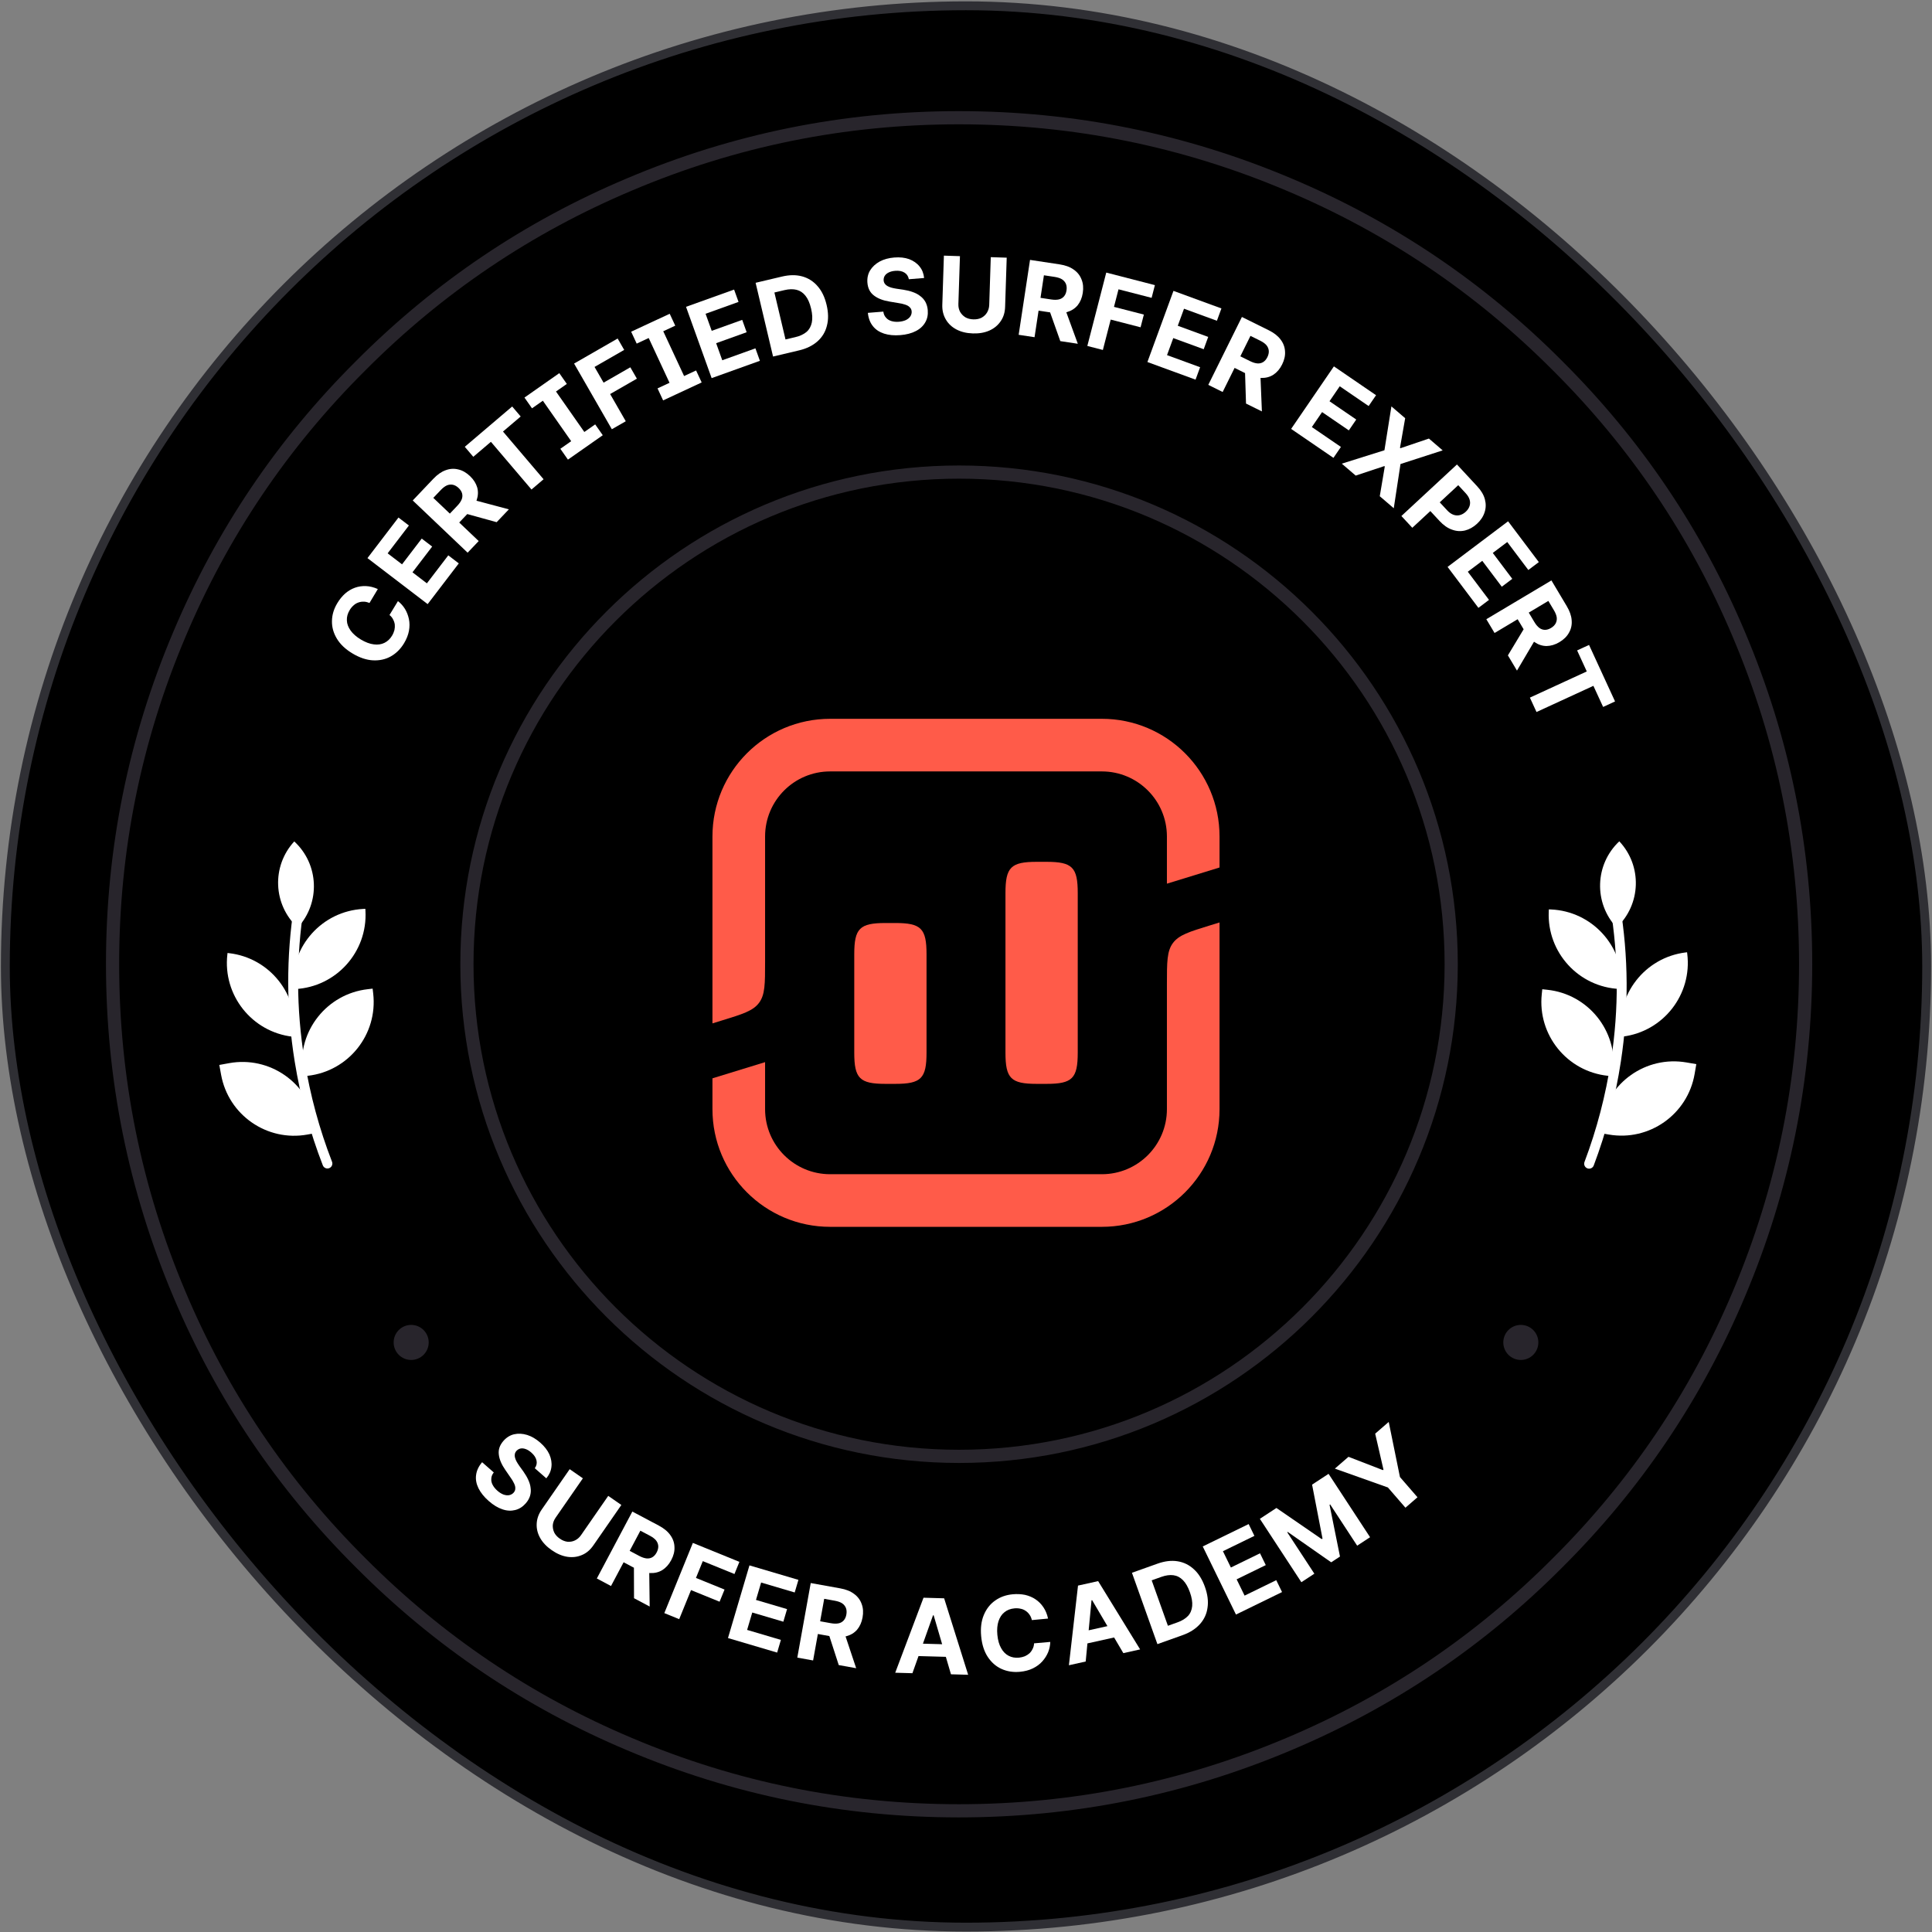 <svg width="136" height="136" viewBox="0 0 136 136" fill="none" xmlns="http://www.w3.org/2000/svg">
<rect x="0" y="0" width="136" height="136" fill="#808080" stroke="none"/>
<rect x="0.376" y="0.408" width="135.248" height="135.248" rx="67.624" fill="black"/>
<rect x="0.376" y="0.408" width="135.248" height="135.248" rx="67.624" stroke="#2F2F34" stroke-width="0.623"/>
<path fill-rule="evenodd" clip-rule="evenodd" d="M127.105 67.86C127.105 75.93 125.54 83.67 122.41 91.08C119.402 98.221 115.147 104.53 109.645 110.008C104.167 115.51 97.857 119.766 90.716 122.774C83.306 125.904 75.567 127.469 67.496 127.469C59.426 127.469 51.698 125.904 44.313 122.774C37.172 119.766 30.863 115.51 25.385 110.008C19.882 104.53 15.627 98.221 12.619 91.08C9.489 83.67 7.924 75.93 7.924 67.86C7.924 59.789 9.489 52.062 12.619 44.676C15.627 37.535 19.882 31.226 25.385 25.748C30.863 20.246 37.172 15.991 44.313 12.983C51.698 9.852 59.426 8.287 67.496 8.287C75.567 8.287 83.306 9.852 90.716 12.983C97.857 15.991 104.167 20.246 109.645 25.748C115.147 31.226 119.402 37.535 122.41 44.676C125.54 52.062 127.105 59.789 127.105 67.86Z" stroke="#28252C" stroke-width="0.928"/>
<path fill-rule="evenodd" clip-rule="evenodd" d="M102.155 67.875C102.155 48.742 86.645 33.231 67.512 33.231C48.379 33.231 32.868 48.742 32.868 67.875C32.868 87.008 48.379 102.518 67.512 102.518C86.645 102.518 102.155 87.008 102.155 67.875Z" stroke="#28252C" stroke-width="0.928"/>
<path d="M77.564 50.599C82.139 50.599 85.847 54.308 85.847 58.883L85.847 61.066L82.143 62.205V58.869C82.136 56.346 80.088 54.303 77.564 54.303H58.436C55.907 54.303 53.857 56.353 53.857 58.883V67.716C53.857 69.25 53.857 70.018 53.435 70.588C53.013 71.159 52.28 71.385 50.813 71.836L50.152 72.039L50.152 58.883C50.152 54.308 53.861 50.599 58.436 50.599H77.564Z" fill="#FF5B49"/>
<path d="M85.187 65.138L85.847 64.935L85.847 78.077C85.847 82.652 82.139 86.361 77.564 86.361H58.436C53.861 86.361 50.152 82.652 50.152 78.077L50.152 75.907L53.857 74.768V78.091C53.864 80.614 55.911 82.657 58.436 82.657H77.564C80.093 82.657 82.143 80.606 82.143 78.077V69.258C82.143 67.723 82.143 66.956 82.565 66.385C82.987 65.814 83.72 65.589 85.187 65.138Z" fill="#FF5B49"/>
<path d="M60.134 74.094V67.177C60.134 65.354 60.514 64.974 62.337 64.974H63.019C64.841 64.974 65.222 65.354 65.222 67.177V74.094C65.222 75.917 64.841 76.297 63.019 76.297H62.337C60.514 76.297 60.134 75.916 60.134 74.094Z" fill="#FF5B49"/>
<path d="M72.981 60.667C71.158 60.667 70.778 61.047 70.778 62.87V74.094C70.778 75.916 71.158 76.297 72.981 76.297H73.662C75.486 76.297 75.866 75.917 75.866 74.094V62.87C75.866 61.047 75.486 60.667 73.662 60.667H72.981Z" fill="#FF5B49"/>
<path d="M111.863 81.918C112.742 79.591 113.373 77.176 113.754 74.673C114.313 71.014 114.291 67.365 113.689 63.725" stroke="white" stroke-width="0.696" stroke-linecap="round"/>
<path d="M119.409 74.908L118.716 74.789C115.871 74.299 113.168 76.209 112.678 79.054L112.559 79.746L113.251 79.865C116.097 80.355 118.8 78.446 119.29 75.6L119.409 74.908Z" fill="white"/>
<path d="M108.566 69.636L108.53 69.983C108.227 72.854 110.31 75.427 113.181 75.729L113.528 75.766L113.564 75.419C113.867 72.548 111.785 69.975 108.914 69.673L108.566 69.636Z" fill="white"/>
<path d="M109.028 64.014L109.022 64.165C108.895 67.049 111.13 69.49 114.014 69.617L114.166 69.624L114.172 69.472C114.299 66.588 112.064 64.147 109.18 64.02L109.028 64.014Z" fill="white"/>
<path d="M118.758 67.033L118.653 67.046C115.789 67.402 113.755 70.013 114.111 72.878L114.124 72.982L114.228 72.969C117.093 72.613 119.127 70.002 118.771 67.137L118.758 67.033Z" fill="white"/>
<path d="M113.988 59.223C112.26 60.847 112.176 63.564 113.799 65.292C115.527 63.668 115.612 60.951 113.988 59.223Z" fill="white"/>
<path d="M23.048 81.905C22.147 79.586 21.495 77.177 21.09 74.677C20.498 71.024 20.486 67.374 21.055 63.729" stroke="white" stroke-width="0.696" stroke-linecap="round"/>
<path d="M15.438 74.965L16.13 74.839C18.97 74.323 21.691 76.207 22.207 79.048L22.333 79.739L21.641 79.865C18.801 80.381 16.08 78.496 15.564 75.656L15.438 74.965Z" fill="white"/>
<path d="M26.231 69.593L26.271 69.94C26.6 72.808 24.542 75.4 21.674 75.728L21.327 75.768L21.287 75.421C20.958 72.553 23.017 69.962 25.885 69.633L26.231 69.593Z" fill="white"/>
<path d="M25.718 63.975L25.726 64.127C25.879 67.01 23.667 69.471 20.784 69.624L20.632 69.632L20.624 69.481C20.471 66.598 22.683 64.137 25.566 63.983L25.718 63.975Z" fill="white"/>
<path d="M16.017 67.084L16.121 67.096C18.989 67.425 21.047 70.018 20.717 72.886L20.705 72.99L20.601 72.978C17.733 72.648 15.675 70.056 16.005 67.188L16.017 67.084Z" fill="white"/>
<path d="M20.714 59.231C22.457 60.838 22.567 63.554 20.959 65.297C19.216 63.69 19.107 60.974 20.714 59.231Z" fill="white"/>
<circle cx="28.944" cy="94.498" r="1.234" fill="#28252C"/>
<circle cx="107.056" cy="94.498" r="1.234" fill="#28252C"/>
<g clip-path="url(#clip0_7830_7559)">
<path d="M26.597 41.465L26.008 42.447C25.871 42.391 25.739 42.354 25.611 42.354C25.476 42.351 25.346 42.367 25.224 42.414C25.106 42.454 24.989 42.521 24.89 42.615C24.784 42.706 24.694 42.814 24.615 42.946C24.471 43.185 24.404 43.427 24.418 43.675C24.425 43.919 24.516 44.153 24.682 44.389C24.846 44.616 25.086 44.828 25.401 45.017C25.728 45.213 26.035 45.328 26.316 45.36C26.593 45.397 26.846 45.361 27.064 45.252C27.283 45.144 27.461 44.977 27.6 44.744C27.676 44.618 27.728 44.487 27.765 44.355C27.795 44.219 27.801 44.094 27.791 43.968C27.774 43.839 27.734 43.721 27.674 43.608C27.617 43.488 27.533 43.386 27.418 43.292L28.013 42.314C28.212 42.467 28.375 42.651 28.51 42.868C28.638 43.082 28.732 43.326 28.785 43.58C28.84 43.845 28.839 44.118 28.788 44.403C28.736 44.689 28.622 44.98 28.445 45.275C28.2 45.684 27.887 45.993 27.512 46.205C27.137 46.416 26.715 46.506 26.25 46.483C25.794 46.459 25.31 46.297 24.813 45.999C24.316 45.701 23.951 45.354 23.711 44.954C23.472 44.554 23.358 44.144 23.368 43.713C23.375 43.273 23.502 42.861 23.744 42.459C23.902 42.194 24.09 41.965 24.296 41.78C24.507 41.599 24.734 41.462 24.985 41.372C25.235 41.283 25.488 41.246 25.764 41.257C26.039 41.268 26.313 41.339 26.597 41.465Z" fill="white"/>
<path d="M30.104 42.526L25.867 39.287L28.05 36.431L28.784 36.992L27.287 38.951L28.301 39.726L29.687 37.913L30.422 38.475L29.036 40.287L30.05 41.063L31.556 39.093L32.296 39.659L30.104 42.526Z" fill="white"/>
<path d="M32.918 38.905L29.054 35.229L30.505 33.703C30.783 33.411 31.069 33.207 31.372 33.1C31.67 32.989 31.971 32.971 32.263 33.047C32.556 33.112 32.829 33.272 33.085 33.514C33.345 33.762 33.507 34.028 33.592 34.311C33.672 34.6 33.659 34.891 33.557 35.2C33.456 35.498 33.261 35.798 32.978 36.096L32.007 37.117L31.348 36.49L32.192 35.602C32.344 35.443 32.444 35.295 32.503 35.148C32.556 35.007 32.563 34.871 32.529 34.737C32.494 34.603 32.413 34.476 32.286 34.354C32.158 34.233 32.026 34.158 31.886 34.126C31.75 34.098 31.61 34.106 31.461 34.167C31.322 34.228 31.175 34.34 31.028 34.495L30.502 35.047L33.697 38.087L32.918 38.905ZM33.146 35.142L35.821 35.854L34.961 36.758L32.306 36.025L33.146 35.142Z" fill="white"/>
<path d="M33.317 32.156L32.718 31.452L36.054 28.614L36.653 29.318L35.407 30.378L38.264 33.736L37.414 34.459L34.557 31.101L33.317 32.156Z" fill="white"/>
<path d="M37.45 28.743L36.919 27.986L39.371 26.268L39.901 27.026L37.45 28.743ZM39.979 32.354L39.445 31.591L41.897 29.874L42.431 30.637L39.979 32.354ZM38.608 26.803L41.668 31.172L40.742 31.82L37.683 27.451L38.608 26.803Z" fill="white"/>
<path d="M43.07 30.216L40.412 25.592L43.478 23.83L43.939 24.631L41.852 25.83L42.489 26.937L44.371 25.855L44.832 26.656L42.949 27.738L44.05 29.653L43.07 30.216Z" fill="white"/>
<path d="M44.819 24.188L44.429 23.35L47.143 22.087L47.533 22.925L44.819 24.188ZM46.679 28.185L46.286 27.34L49 26.078L49.393 26.922L46.679 28.185ZM46.298 22.48L48.549 27.316L47.524 27.792L45.274 22.956L46.298 22.48Z" fill="white"/>
<path d="M50.095 26.618L48.292 21.598L51.676 20.384L51.988 21.253L49.668 22.087L50.1 23.288L52.247 22.517L52.559 23.387L50.412 24.158L50.843 25.36L53.177 24.521L53.492 25.398L50.095 26.618Z" fill="white"/>
<path d="M56.26 24.662L54.418 25.098L53.19 19.907L55.047 19.468C55.568 19.345 56.041 19.339 56.469 19.456C56.896 19.574 57.26 19.804 57.551 20.143C57.849 20.479 58.059 20.92 58.187 21.462C58.315 22.005 58.325 22.493 58.209 22.927C58.102 23.367 57.879 23.729 57.549 24.026C57.212 24.324 56.788 24.537 56.26 24.662ZM55.294 23.895L55.987 23.732C56.315 23.654 56.573 23.533 56.775 23.364C56.969 23.198 57.089 22.973 57.146 22.703C57.203 22.434 57.186 22.106 57.095 21.721C57.003 21.335 56.872 21.034 56.7 20.819C56.529 20.603 56.322 20.463 56.074 20.401C55.826 20.34 55.541 20.346 55.212 20.424L54.513 20.59L55.294 23.895Z" fill="white"/>
<path d="M63.977 19.656C63.938 19.446 63.837 19.292 63.667 19.188C63.497 19.084 63.28 19.042 63.017 19.064C62.826 19.079 62.675 19.121 62.555 19.182C62.428 19.244 62.338 19.325 62.28 19.418C62.221 19.511 62.2 19.615 62.202 19.733C62.21 19.828 62.238 19.907 62.288 19.976C62.338 20.046 62.401 20.1 62.486 20.144C62.57 20.189 62.661 20.226 62.767 20.254C62.872 20.282 62.984 20.303 63.103 20.323L63.588 20.394C63.826 20.433 64.044 20.482 64.241 20.555C64.446 20.626 64.622 20.715 64.772 20.836C64.928 20.948 65.049 21.085 65.144 21.255C65.231 21.417 65.29 21.611 65.308 21.83C65.335 22.159 65.277 22.444 65.128 22.698C64.986 22.945 64.767 23.154 64.47 23.304C64.174 23.46 63.806 23.556 63.375 23.591C62.943 23.626 62.565 23.59 62.233 23.484C61.908 23.378 61.644 23.208 61.447 22.959C61.251 22.717 61.13 22.403 61.092 22.023L62.181 21.935C62.203 22.11 62.266 22.253 62.37 22.362C62.468 22.479 62.599 22.557 62.758 22.603C62.916 22.649 63.087 22.665 63.284 22.649C63.474 22.633 63.64 22.59 63.775 22.528C63.909 22.458 64.013 22.376 64.085 22.267C64.15 22.166 64.185 22.046 64.175 21.922C64.165 21.797 64.121 21.705 64.041 21.631C63.968 21.548 63.86 21.491 63.717 21.443C63.58 21.395 63.415 21.357 63.214 21.329L62.625 21.23C62.17 21.156 61.798 21.017 61.523 20.804C61.241 20.591 61.092 20.294 61.06 19.899C61.034 19.577 61.099 19.285 61.248 19.037C61.404 18.782 61.63 18.572 61.926 18.408C62.215 18.253 62.561 18.158 62.948 18.127C63.343 18.095 63.692 18.133 63.995 18.241C64.299 18.357 64.548 18.528 64.729 18.756C64.916 18.984 65.019 19.255 65.052 19.569L63.977 19.656Z" fill="white"/>
<path d="M69.744 18.102L70.866 18.139L70.753 21.6C70.741 21.988 70.642 22.323 70.442 22.61C70.249 22.897 69.985 23.116 69.65 23.267C69.314 23.417 68.923 23.485 68.483 23.471C68.036 23.457 67.65 23.363 67.325 23.191C67 23.019 66.751 22.784 66.577 22.484C66.403 22.185 66.319 21.845 66.332 21.456L66.444 17.995L67.574 18.032L67.464 21.397C67.457 21.603 67.496 21.78 67.579 21.944C67.669 22.101 67.789 22.23 67.948 22.331C68.106 22.424 68.295 22.474 68.515 22.481C68.735 22.488 68.927 22.451 69.091 22.368C69.256 22.278 69.385 22.157 69.478 22.006C69.571 21.848 69.628 21.673 69.635 21.468L69.744 18.102Z" fill="white"/>
<path d="M71.707 23.568L72.507 18.295L74.589 18.61C74.988 18.671 75.319 18.788 75.579 18.976C75.841 19.156 76.028 19.392 76.134 19.675C76.248 19.953 76.274 20.268 76.221 20.616C76.167 20.972 76.043 21.257 75.859 21.489C75.668 21.72 75.422 21.875 75.111 21.969C74.808 22.057 74.45 22.069 74.044 22.008L72.651 21.797L72.788 20.897L73.999 21.081C74.217 21.114 74.395 21.111 74.549 21.075C74.696 21.038 74.81 20.966 74.9 20.861C74.991 20.756 75.049 20.617 75.075 20.443C75.102 20.268 75.087 20.118 75.034 19.984C74.978 19.857 74.891 19.747 74.756 19.66C74.627 19.581 74.45 19.524 74.24 19.492L73.485 19.378L72.825 23.737L71.707 23.568ZM74.922 21.599L75.871 24.199L74.638 24.012L73.718 21.417L74.922 21.599Z" fill="white"/>
<path d="M76.541 24.353L77.873 19.188L81.297 20.071L81.066 20.966L78.736 20.366L78.417 21.602L80.52 22.144L80.289 23.039L78.186 22.497L77.635 24.635L76.541 24.353Z" fill="white"/>
<path d="M80.77 25.484L82.604 20.476L85.98 21.712L85.662 22.58L83.347 21.732L82.908 22.931L85.05 23.716L84.733 24.584L82.59 23.799L82.151 24.998L84.48 25.85L84.159 26.725L80.77 25.484Z" fill="white"/>
<path d="M85.055 27.092L87.422 22.313L89.309 23.247C89.671 23.427 89.95 23.639 90.142 23.897C90.336 24.149 90.442 24.431 90.457 24.733C90.481 25.031 90.409 25.34 90.253 25.655C90.094 25.977 89.888 26.211 89.642 26.376C89.39 26.538 89.108 26.611 88.784 26.606C88.469 26.597 88.124 26.5 87.756 26.318L86.493 25.692L86.897 24.877L87.995 25.421C88.192 25.519 88.363 25.571 88.521 25.583C88.671 25.592 88.803 25.559 88.921 25.486C89.038 25.414 89.136 25.299 89.215 25.141C89.293 24.983 89.325 24.835 89.314 24.691C89.301 24.553 89.251 24.422 89.149 24.298C89.05 24.183 88.899 24.076 88.708 23.981L88.025 23.643L86.067 27.594L85.055 27.092ZM88.716 26.196L88.829 28.961L87.711 28.408L87.625 25.655L88.716 26.196Z" fill="white"/>
<path d="M90.887 30.192L93.898 25.79L96.865 27.82L96.343 28.583L94.309 27.191L93.588 28.245L95.471 29.533L94.949 30.296L93.066 29.008L92.345 30.061L94.392 31.461L93.866 32.23L90.887 30.192Z" fill="white"/>
<path d="M98.915 29.439L98.55 31.522L98.583 31.551L100.586 30.872L101.555 31.703L98.586 32.664L98.112 35.776L97.126 34.931L97.48 32.838L97.447 32.809L95.433 33.479L94.453 32.639L97.455 31.695L97.946 28.608L98.915 29.439Z" fill="white"/>
<path d="M98.649 36.324L102.56 32.697L103.991 34.24C104.266 34.536 104.447 34.839 104.528 35.154C104.61 35.468 104.603 35.774 104.504 36.066C104.41 36.364 104.229 36.632 103.97 36.872C103.712 37.111 103.426 37.267 103.127 37.343C102.823 37.415 102.518 37.398 102.211 37.283C101.903 37.178 101.61 36.97 101.33 36.669L100.417 35.684L101.079 35.071L101.867 35.92C102.017 36.082 102.164 36.186 102.323 36.239C102.471 36.291 102.616 36.296 102.763 36.26C102.915 36.219 103.053 36.142 103.182 36.022C103.311 35.902 103.399 35.77 103.446 35.627C103.493 35.483 103.498 35.338 103.453 35.181C103.411 35.029 103.314 34.869 103.169 34.713L102.65 34.154L99.417 37.152L98.649 36.324Z" fill="white"/>
<path d="M101.9 39.906L106.16 36.696L108.323 39.568L107.584 40.124L106.101 38.155L105.082 38.923L106.454 40.746L105.716 41.302L104.343 39.479L103.324 40.247L104.816 42.228L104.071 42.789L101.9 39.906Z" fill="white"/>
<path d="M104.628 43.589L109.21 40.858L110.288 42.666C110.495 43.013 110.614 43.343 110.635 43.664C110.662 43.981 110.598 44.275 110.446 44.536C110.305 44.8 110.077 45.021 109.775 45.201C109.466 45.385 109.166 45.47 108.871 45.476C108.571 45.475 108.295 45.383 108.025 45.203C107.765 45.024 107.528 44.756 107.317 44.403L106.596 43.193L107.378 42.727L108.005 43.779C108.118 43.969 108.233 44.105 108.359 44.201C108.48 44.291 108.609 44.334 108.747 44.337C108.885 44.339 109.03 44.296 109.181 44.206C109.333 44.115 109.44 44.009 109.509 43.882C109.573 43.759 109.602 43.622 109.584 43.462C109.563 43.312 109.494 43.14 109.385 42.957L108.994 42.301L105.207 44.559L104.628 43.589ZM108.191 44.822L106.785 47.206L106.146 46.135L107.567 43.776L108.191 44.822Z" fill="white"/>
<path d="M111.018 45.785L111.858 45.399L113.689 49.377L112.849 49.764L112.165 48.278L108.16 50.121L107.694 49.108L111.699 47.265L111.018 45.785Z" fill="white"/>
<path d="M37.646 103.353C37.77 103.178 37.81 102.999 37.766 102.804C37.722 102.61 37.601 102.425 37.402 102.251C37.259 102.125 37.124 102.046 36.996 102.002C36.863 101.954 36.743 101.946 36.635 101.968C36.527 101.991 36.438 102.049 36.355 102.132C36.292 102.204 36.255 102.279 36.24 102.363C36.224 102.448 36.23 102.53 36.257 102.622C36.283 102.714 36.321 102.805 36.374 102.901C36.427 102.996 36.49 103.09 36.559 103.19L36.845 103.587C36.983 103.786 37.099 103.976 37.184 104.168C37.275 104.365 37.334 104.553 37.352 104.744C37.38 104.935 37.366 105.118 37.311 105.303C37.255 105.479 37.157 105.657 37.012 105.822C36.794 106.07 36.55 106.227 36.263 106.297C35.987 106.367 35.685 106.356 35.371 106.247C35.052 106.143 34.727 105.946 34.402 105.66C34.077 105.375 33.839 105.078 33.683 104.766C33.533 104.459 33.471 104.151 33.513 103.836C33.55 103.527 33.691 103.222 33.937 102.93L34.759 103.651C34.649 103.788 34.59 103.932 34.585 104.083C34.569 104.235 34.604 104.384 34.681 104.529C34.759 104.675 34.866 104.808 35.015 104.939C35.158 105.065 35.305 105.154 35.443 105.207C35.587 105.255 35.718 105.273 35.846 105.249C35.964 105.225 36.075 105.166 36.157 105.072C36.239 104.978 36.275 104.883 36.273 104.774C36.281 104.664 36.248 104.546 36.181 104.41C36.121 104.279 36.033 104.134 35.913 103.97L35.575 103.478C35.311 103.1 35.152 102.736 35.113 102.39C35.07 102.04 35.179 101.726 35.44 101.428C35.653 101.185 35.908 101.028 36.19 100.963C36.482 100.897 36.79 100.913 37.113 101.012C37.426 101.111 37.735 101.293 38.027 101.55C38.325 101.811 38.54 102.088 38.674 102.381C38.803 102.679 38.853 102.977 38.815 103.266C38.782 103.559 38.659 103.822 38.457 104.064L37.646 103.353Z" fill="white"/>
<path d="M42.816 105.3L43.739 105.94L41.767 108.786C41.545 109.106 41.281 109.333 40.957 109.466C40.639 109.602 40.298 109.643 39.935 109.588C39.572 109.532 39.206 109.377 38.844 109.126C38.476 108.872 38.203 108.584 38.023 108.263C37.844 107.942 37.762 107.609 37.779 107.263C37.795 106.918 37.909 106.586 38.13 106.266L40.102 103.42L41.031 104.064L39.113 106.832C38.996 107 38.932 107.17 38.913 107.353C38.903 107.534 38.935 107.708 39.013 107.878C39.096 108.042 39.227 108.187 39.408 108.312C39.589 108.438 39.771 108.51 39.954 108.53C40.141 108.543 40.314 108.512 40.474 108.435C40.639 108.353 40.781 108.237 40.898 108.068L42.816 105.3Z" fill="white"/>
<path d="M42.013 111.115L44.513 106.404L46.373 107.39C46.729 107.58 47.003 107.8 47.187 108.063C47.374 108.32 47.472 108.605 47.478 108.907C47.494 109.206 47.414 109.513 47.249 109.824C47.081 110.141 46.868 110.369 46.618 110.527C46.362 110.682 46.078 110.747 45.754 110.733C45.439 110.715 45.097 110.609 44.734 110.416L43.49 109.756L43.916 108.952L44.998 109.527C45.193 109.63 45.362 109.686 45.519 109.703C45.67 109.717 45.802 109.687 45.922 109.618C46.041 109.549 46.143 109.436 46.225 109.281C46.308 109.125 46.344 108.978 46.338 108.834C46.328 108.696 46.282 108.563 46.183 108.436C46.088 108.319 45.939 108.207 45.752 108.107L45.078 107.75L43.011 111.645L42.013 111.115ZM45.698 110.321L45.733 113.089L44.631 112.504L44.622 109.751L45.698 110.321Z" fill="white"/>
<path d="M46.764 113.552L48.773 108.611L52.049 109.944L51.701 110.8L49.472 109.893L48.991 111.076L51.003 111.894L50.654 112.75L48.643 111.932L47.811 113.978L46.764 113.552Z" fill="white"/>
<path d="M51.245 115.308L52.757 110.193L56.204 111.212L55.942 112.099L53.578 111.4L53.216 112.624L55.404 113.271L55.142 114.157L52.954 113.511L52.592 114.735L54.97 115.438L54.706 116.331L51.245 115.308Z" fill="white"/>
<path d="M56.125 116.685L57.07 111.436L59.142 111.809C59.539 111.88 59.867 112.006 60.123 112.201C60.379 112.389 60.56 112.631 60.657 112.916C60.763 113.196 60.781 113.513 60.718 113.859C60.655 114.213 60.522 114.495 60.332 114.722C60.135 114.947 59.885 115.096 59.571 115.181C59.266 115.26 58.908 115.263 58.504 115.19L57.117 114.94L57.278 114.045L58.484 114.262C58.701 114.301 58.879 114.303 59.034 114.272C59.182 114.239 59.298 114.17 59.391 114.068C59.484 113.965 59.547 113.827 59.578 113.654C59.609 113.481 59.599 113.33 59.549 113.194C59.497 113.065 59.413 112.953 59.28 112.862C59.154 112.78 58.978 112.719 58.769 112.681L58.018 112.546L57.237 116.885L56.125 116.685ZM59.393 114.806L60.269 117.431L59.042 117.21L58.194 114.59L59.393 114.806Z" fill="white"/>
<path d="M64.228 117.783L63.018 117.749L65.009 112.469L66.461 112.51L68.152 117.893L66.942 117.859L65.723 113.707L65.679 113.706L64.228 117.783ZM64.207 115.683L67.067 115.763L67.042 116.643L64.182 116.563L64.207 115.683Z" fill="white"/>
<path d="M73.776 113.936L72.637 114.044C72.601 113.9 72.552 113.772 72.476 113.669C72.399 113.558 72.309 113.464 72.199 113.393C72.096 113.322 71.973 113.267 71.838 113.243C71.703 113.212 71.562 113.203 71.409 113.218C71.131 113.244 70.896 113.333 70.705 113.491C70.513 113.642 70.378 113.853 70.286 114.127C70.201 114.393 70.172 114.713 70.207 115.078C70.243 115.458 70.332 115.774 70.473 116.018C70.607 116.264 70.786 116.446 71.003 116.558C71.22 116.67 71.46 116.713 71.731 116.688C71.876 116.674 72.013 116.639 72.141 116.59C72.269 116.533 72.373 116.464 72.468 116.382C72.562 116.292 72.634 116.189 72.689 116.073C72.752 115.957 72.784 115.829 72.792 115.68L73.932 115.58C73.926 115.831 73.876 116.071 73.78 116.309C73.684 116.539 73.543 116.759 73.37 116.952C73.19 117.153 72.969 117.314 72.709 117.442C72.448 117.57 72.146 117.65 71.803 117.683C71.328 117.728 70.894 117.659 70.501 117.482C70.109 117.306 69.787 117.019 69.529 116.631C69.279 116.25 69.122 115.763 69.068 115.186C69.013 114.609 69.076 114.11 69.256 113.68C69.437 113.25 69.7 112.915 70.052 112.668C70.411 112.413 70.818 112.271 71.285 112.227C71.592 112.198 71.888 112.214 72.159 112.269C72.43 112.332 72.675 112.434 72.896 112.583C73.116 112.731 73.296 112.913 73.45 113.142C73.604 113.37 73.71 113.633 73.776 113.936Z" fill="white"/>
<path d="M76.426 116.959L75.244 117.222L75.885 111.615L77.302 111.3L80.257 116.107L79.076 116.37L76.879 112.642L76.836 112.651L76.426 116.959ZM75.892 114.928L78.685 114.307L78.876 115.167L76.083 115.788L75.892 114.928Z" fill="white"/>
<path d="M83.257 115.1L81.474 115.736L79.682 110.713L81.478 110.072C81.983 109.892 82.452 109.833 82.89 109.903C83.328 109.972 83.715 110.162 84.041 110.466C84.375 110.767 84.632 111.182 84.819 111.707C85.007 112.232 85.07 112.716 85.003 113.16C84.945 113.61 84.763 113.994 84.468 114.325C84.167 114.659 83.768 114.917 83.257 115.1ZM82.213 114.444L82.883 114.205C83.201 114.092 83.444 113.943 83.626 113.753C83.8 113.566 83.895 113.33 83.922 113.056C83.948 112.781 83.895 112.457 83.762 112.084C83.629 111.711 83.465 111.427 83.271 111.231C83.076 111.036 82.856 110.92 82.602 110.886C82.349 110.852 82.066 110.89 81.748 111.003L81.071 111.245L82.213 114.444Z" fill="white"/>
<path d="M87.004 113.654L84.665 108.86L87.897 107.284L88.302 108.115L86.086 109.195L86.646 110.343L88.697 109.342L89.102 110.173L87.051 111.174L87.611 112.321L89.84 111.234L90.248 112.071L87.004 113.654Z" fill="white"/>
<path d="M88.686 106.915L89.852 106.151L93.04 108.343L93.096 108.307L92.362 104.508L93.522 103.748L96.444 108.21L95.535 108.805L93.635 105.902L93.592 105.93L94.326 109.57L93.707 109.976L90.65 107.839L90.613 107.863L92.522 110.778L91.607 111.377L88.686 106.915Z" fill="white"/>
<path d="M93.966 103.381L94.925 102.55L97.349 103.487L97.388 103.454L96.804 100.921L97.757 100.094L98.547 103.973L99.782 105.398L98.934 106.133L97.699 104.708L93.966 103.381Z" fill="white"/>
</g>
<defs>
<clipPath id="clip0_7830_7559">
<rect width="92.073" height="100.143" fill="white" transform="translate(21.963 17.96)"/>
</clipPath>
</defs>
</svg>

